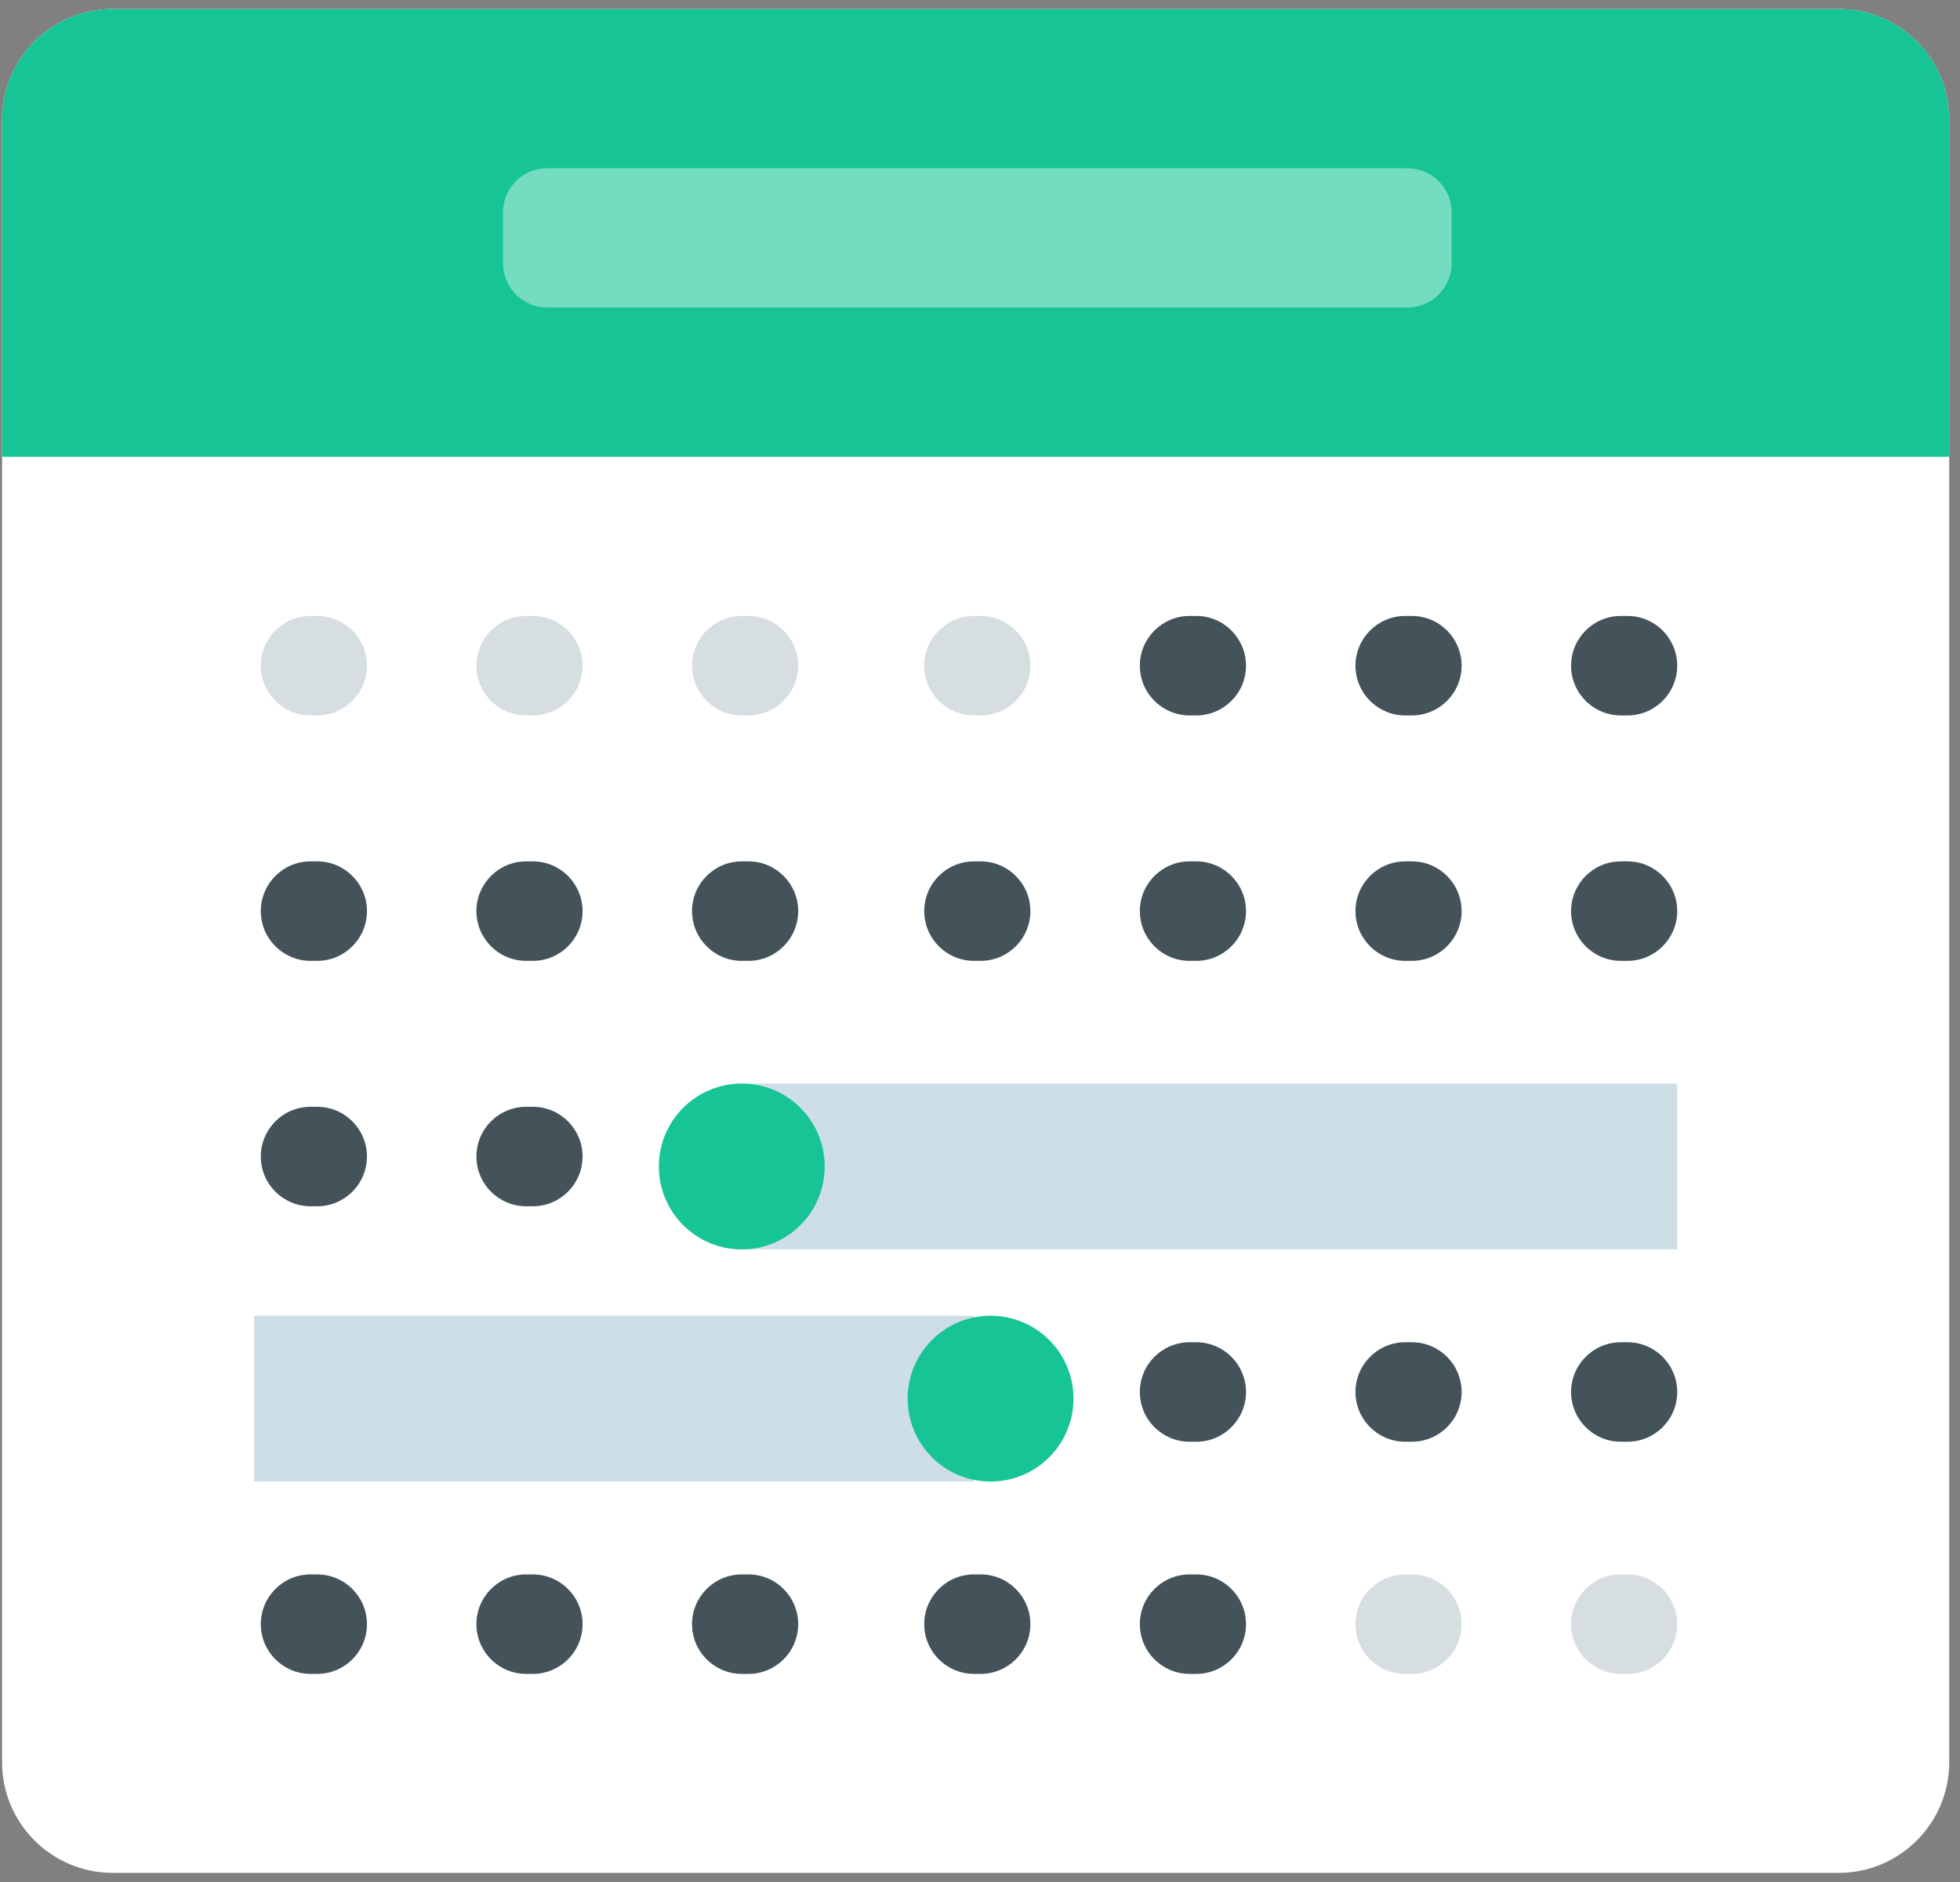 <?xml version="1.0" encoding="UTF-8"?>
<svg width="177px" height="170px" viewBox="0 0 177 170" version="1.1" xmlns="http://www.w3.org/2000/svg" xmlns:xlink="http://www.w3.org/1999/xlink">
    <rect x="0" y="0" width="177" height="170" fill="#808080" stroke="none"/>
    <!-- Generator: Sketch 52.6 (67491) - http://www.bohemiancoding.com/sketch -->
    <title>tool-calendar</title>
    <desc>Created with Sketch.</desc>
    <g id="Page-1" stroke="none" stroke-width="1" fill="none" fill-rule="evenodd">
        <g id="new-landing-3" transform="translate(-1100, -2034)">
            <g id="tool-calendar" transform="translate(1100.034, 2034.477)">
                <g id="Group-24">
                    <path d="M10.152,0.338 L165.994,0.338 C171.517,0.338 175.994,4.815 175.994,10.338 L175.994,158.691 C175.994,164.214 171.517,168.691 165.994,168.691 L10.152,168.691 C4.63,168.691 0.152,164.214 0.152,158.691 L0.152,10.338 C0.152,4.815 4.63,0.338 10.152,0.338 Z" id="Rectangle-8" fill="#FFFFFF"></path>
                    <polygon id="Rectangle-2" fill="#CEDEE7" points="66.355 97.396 151.43 97.396 151.43 112.374 66.355 112.374"></polygon>
                    <polygon id="Rectangle-2-Copy" fill="#CEDEE7" points="22.919 118.365 87.924 118.365 87.924 133.343 22.919 133.343"></polygon>
                    <path d="M66.954,97.396 L66.954,97.396 C71.09,97.396 74.443,100.749 74.443,104.885 L74.443,104.885 C74.443,109.021 71.09,112.374 66.954,112.374 L66.954,112.374 C62.818,112.374 59.465,109.021 59.465,104.885 L59.465,104.885 C59.465,100.749 62.818,97.396 66.954,97.396 Z" id="Rectangle-9" fill="#17C495"></path>
                    <path d="M89.421,118.365 L89.421,118.365 C93.557,118.365 96.91,121.718 96.91,125.854 L96.91,125.854 C96.91,129.99 93.557,133.343 89.421,133.343 L89.421,133.343 C85.285,133.343 81.932,129.99 81.932,125.854 L81.932,125.854 C81.932,121.718 85.285,118.365 89.421,118.365 Z" id="Rectangle-9-Copy" fill="#17C495"></path>
                    <path d="M28.011,77.325 L28.611,77.325 C31.092,77.325 33.104,79.337 33.104,81.818 L33.104,81.818 C33.104,84.3 31.092,86.312 28.611,86.312 L28.011,86.312 C25.53,86.312 23.518,84.3 23.518,81.818 L23.518,81.818 C23.518,79.337 25.53,77.325 28.011,77.325 Z" id="Rectangle-Copy-2" fill="#44525A"></path>
                    <path d="M28.011,55.158 L28.611,55.158 C31.092,55.158 33.104,57.169 33.104,59.651 L33.104,59.651 C33.104,62.133 31.092,64.144 28.611,64.144 L28.011,64.144 C25.53,64.144 23.518,62.133 23.518,59.651 L23.518,59.651 C23.518,57.169 25.53,55.158 28.011,55.158 Z" id="Rectangle-Copy-32" fill="#B1BEC6" opacity="0.5"></path>
                    <path d="M10.152,0.338 L165.994,0.338 C171.517,0.338 175.994,4.815 175.994,10.338 L175.994,40.779 L0.152,40.779 L0.152,10.338 C0.152,4.815 4.63,0.338 10.152,0.338 Z" id="Rectangle" fill="#17C495"></path>
                    <path d="M28.011,99.493 L28.611,99.493 C31.092,99.493 33.104,101.504 33.104,103.986 L33.104,103.986 C33.104,106.468 31.092,108.479 28.611,108.479 L28.011,108.479 C25.53,108.479 23.518,106.468 23.518,103.986 L23.518,103.986 C23.518,101.504 25.53,99.493 28.011,99.493 Z" id="Rectangle-Copy-11" fill="#44525A"></path>
                    <path d="M28.085,120.614 L28.659,120.614 C31.181,120.614 33.226,122.659 33.226,125.181 C33.226,127.703 31.181,129.748 28.659,129.748 L28.085,129.748 C25.563,129.748 23.518,127.703 23.518,125.181 C23.518,122.659 25.563,120.614 28.085,120.614 Z M88.044,99.493 L88.618,99.493 C91.14,99.493 93.185,101.537 93.185,104.059 C93.185,106.582 91.14,108.626 88.618,108.626 L88.044,108.626 C85.522,108.626 83.477,106.582 83.477,104.059 C83.477,101.537 85.522,99.493 88.044,99.493 Z M47.5,120.614 L48.074,120.614 C50.596,120.614 52.641,122.659 52.641,125.181 C52.641,127.703 50.596,129.748 48.074,129.748 L47.5,129.748 C44.978,129.748 42.933,127.703 42.933,125.181 C42.933,122.659 44.978,120.614 47.5,120.614 Z M107.459,99.493 L108.033,99.493 C110.555,99.493 112.6,101.537 112.6,104.059 C112.6,106.582 110.555,108.626 108.033,108.626 L107.459,108.626 C104.937,108.626 102.892,106.582 102.892,104.059 C102.892,101.537 104.937,99.493 107.459,99.493 Z M66.915,120.614 L67.489,120.614 C70.012,120.614 72.056,122.659 72.056,125.181 C72.056,127.703 70.012,129.748 67.489,129.748 L66.915,129.748 C64.393,129.748 62.349,127.703 62.349,125.181 C62.349,122.659 64.393,120.614 66.915,120.614 Z M126.874,99.493 L127.448,99.493 C129.97,99.493 132.015,101.537 132.015,104.059 C132.015,106.582 129.97,108.626 127.448,108.626 L126.874,108.626 C124.352,108.626 122.307,106.582 122.307,104.059 C122.307,101.537 124.352,99.493 126.874,99.493 Z M146.29,99.493 L146.863,99.493 C149.386,99.493 151.43,101.537 151.43,104.059 C151.43,106.582 149.386,108.626 146.863,108.626 L146.29,108.626 C143.767,108.626 141.723,106.582 141.723,104.059 C141.723,101.537 143.767,99.493 146.29,99.493 Z" id="Combined-Shape" fill="#44525A" opacity="0"></path>
                    <path d="M28.011,141.731 L28.611,141.731 C31.092,141.731 33.104,143.742 33.104,146.224 L33.104,146.224 C33.104,148.706 31.092,150.717 28.611,150.717 L28.011,150.717 C25.53,150.717 23.518,148.706 23.518,146.224 L23.518,146.224 C23.518,143.742 25.53,141.731 28.011,141.731 Z" id="Rectangle-Copy-18" fill="#44525A"></path>
                    <path d="M87.924,77.325 L88.523,77.325 C91.004,77.325 93.016,79.337 93.016,81.818 L93.016,81.818 C93.016,84.3 91.004,86.312 88.523,86.312 L87.924,86.312 C85.442,86.312 83.43,84.3 83.43,81.818 L83.43,81.818 C83.43,79.337 85.442,77.325 87.924,77.325 Z" id="Rectangle-Copy-5" fill="#44525A"></path>
                    <path d="M87.924,55.158 L88.523,55.158 C91.004,55.158 93.016,57.169 93.016,59.651 L93.016,59.651 C93.016,62.133 91.004,64.144 88.523,64.144 L87.924,64.144 C85.442,64.144 83.43,62.133 83.43,59.651 L83.43,59.651 C83.43,57.169 85.442,55.158 87.924,55.158 Z" id="Rectangle-Copy-33" fill="#B1BEC6" opacity="0.5"></path>
                    <path d="M49.386,14.717 L127.06,14.717 C129.269,14.717 131.06,16.508 131.06,18.717 L131.06,23.299 C131.06,25.508 129.269,27.299 127.06,27.299 L49.386,27.299 C47.177,27.299 45.386,25.508 45.386,23.299 L45.386,18.717 C45.386,16.508 47.177,14.717 49.386,14.717 Z" id="Rectangle-Copy-29" fill="#FFFFFF" opacity="0.4"></path>
                    <path d="M87.924,141.731 L88.523,141.731 C91.004,141.731 93.016,143.742 93.016,146.224 L93.016,146.224 C93.016,148.706 91.004,150.717 88.523,150.717 L87.924,150.717 C85.442,150.717 83.43,148.706 83.43,146.224 L83.43,146.224 C83.43,143.742 85.442,141.731 87.924,141.731 Z" id="Rectangle-Copy-19" fill="#44525A"></path>
                    <path d="M47.483,77.325 L48.082,77.325 C50.564,77.325 52.575,79.337 52.575,81.818 L52.575,81.818 C52.575,84.3 50.564,86.312 48.082,86.312 L47.483,86.312 C45.001,86.312 42.989,84.3 42.989,81.818 L42.989,81.818 C42.989,79.337 45.001,77.325 47.483,77.325 Z" id="Rectangle-Copy-3" fill="#44525A"></path>
                    <path d="M47.483,55.158 L48.082,55.158 C50.564,55.158 52.575,57.169 52.575,59.651 L52.575,59.651 C52.575,62.133 50.564,64.144 48.082,64.144 L47.483,64.144 C45.001,64.144 42.989,62.133 42.989,59.651 L42.989,59.651 C42.989,57.169 45.001,55.158 47.483,55.158 Z" id="Rectangle-Copy-34" fill="#B1BEC6" opacity="0.5"></path>
                    <path d="M47.483,99.493 L48.082,99.493 C50.564,99.493 52.575,101.504 52.575,103.986 L52.575,103.986 C52.575,106.468 50.564,108.479 48.082,108.479 L47.483,108.479 C45.001,108.479 42.989,106.468 42.989,103.986 L42.989,103.986 C42.989,101.504 45.001,99.493 47.483,99.493 Z" id="Rectangle-Copy-13" fill="#44525A"></path>
                    <path d="M47.483,141.731 L48.082,141.731 C50.564,141.731 52.575,143.742 52.575,146.224 L52.575,146.224 C52.575,148.706 50.564,150.717 48.082,150.717 L47.483,150.717 C45.001,150.717 42.989,148.706 42.989,146.224 L42.989,146.224 C42.989,143.742 45.001,141.731 47.483,141.731 Z" id="Rectangle-Copy-20" fill="#44525A"></path>
                    <path d="M107.395,77.325 L107.994,77.325 C110.476,77.325 112.487,79.337 112.487,81.818 L112.487,81.818 C112.487,84.3 110.476,86.312 107.994,86.312 L107.395,86.312 C104.913,86.312 102.902,84.3 102.902,81.818 L102.902,81.818 C102.902,79.337 104.913,77.325 107.395,77.325 Z" id="Rectangle-Copy-6" fill="#44525A"></path>
                    <path d="M107.395,120.761 L107.994,120.761 C110.476,120.761 112.487,122.773 112.487,125.255 L112.487,125.255 C112.487,127.736 110.476,129.748 107.994,129.748 L107.395,129.748 C104.913,129.748 102.902,127.736 102.902,125.255 L102.902,125.255 C102.902,122.773 104.913,120.761 107.395,120.761 Z" id="Rectangle-Copy-26" fill="#44525A"></path>
                    <path d="M107.395,141.731 L107.994,141.731 C110.476,141.731 112.487,143.742 112.487,146.224 L112.487,146.224 C112.487,148.706 110.476,150.717 107.994,150.717 L107.395,150.717 C104.913,150.717 102.902,148.706 102.902,146.224 L102.902,146.224 C102.902,143.742 104.913,141.731 107.395,141.731 Z" id="Rectangle-Copy-21" fill="#44525A"></path>
                    <path d="M66.954,77.325 L67.553,77.325 C70.035,77.325 72.047,79.337 72.047,81.818 L72.047,81.818 C72.047,84.3 70.035,86.312 67.553,86.312 L66.954,86.312 C64.473,86.312 62.461,84.3 62.461,81.818 L62.461,81.818 C62.461,79.337 64.473,77.325 66.954,77.325 Z" id="Rectangle-Copy-4" fill="#44525A"></path>
                    <path d="M66.954,55.158 L67.553,55.158 C70.035,55.158 72.047,57.169 72.047,59.651 L72.047,59.651 C72.047,62.133 70.035,64.144 67.553,64.144 L66.954,64.144 C64.473,64.144 62.461,62.133 62.461,59.651 L62.461,59.651 C62.461,57.169 64.473,55.158 66.954,55.158 Z" id="Rectangle-Copy-35" fill="#B1BEC6" opacity="0.5"></path>
                    <path d="M66.954,141.731 L67.553,141.731 C70.035,141.731 72.047,143.742 72.047,146.224 L72.047,146.224 C72.047,148.706 70.035,150.717 67.553,150.717 L66.954,150.717 C64.473,150.717 62.461,148.706 62.461,146.224 L62.461,146.224 C62.461,143.742 64.473,141.731 66.954,141.731 Z" id="Rectangle-Copy-22" fill="#44525A"></path>
                    <path d="M126.866,77.325 L127.465,77.325 C129.947,77.325 131.959,79.337 131.959,81.818 L131.959,81.818 C131.959,84.3 129.947,86.312 127.465,86.312 L126.866,86.312 C124.385,86.312 122.373,84.3 122.373,81.818 L122.373,81.818 C122.373,79.337 124.385,77.325 126.866,77.325 Z" id="Rectangle-Copy-7" fill="#44525A"></path>
                    <path d="M126.866,120.761 L127.465,120.761 C129.947,120.761 131.959,122.773 131.959,125.255 L131.959,125.255 C131.959,127.736 129.947,129.748 127.465,129.748 L126.866,129.748 C124.385,129.748 122.373,127.736 122.373,125.255 L122.373,125.255 C122.373,122.773 124.385,120.761 126.866,120.761 Z" id="Rectangle-Copy-28" fill="#44525A"></path>
                    <path d="M126.866,141.731 L127.465,141.731 C129.947,141.731 131.959,143.742 131.959,146.224 L131.959,146.224 C131.959,148.706 129.947,150.717 127.465,150.717 L126.866,150.717 C124.385,150.717 122.373,148.706 122.373,146.224 L122.373,146.224 C122.373,143.742 124.385,141.731 126.866,141.731 Z" id="Rectangle-Copy-36" fill="#B1BEC6" opacity="0.5"></path>
                    <path d="M126.866,55.158 L127.465,55.158 C129.947,55.158 131.959,57.169 131.959,59.651 L131.959,59.651 C131.959,62.133 129.947,64.144 127.465,64.144 L126.866,64.144 C124.385,64.144 122.373,62.133 122.373,59.651 L122.373,59.651 C122.373,57.169 124.385,55.158 126.866,55.158 Z" id="Rectangle-Copy-9" fill="#44525A"></path>
                    <path d="M107.395,55.158 L107.994,55.158 C110.476,55.158 112.487,57.169 112.487,59.651 L112.487,59.651 C112.487,62.133 110.476,64.144 107.994,64.144 L107.395,64.144 C104.913,64.144 102.902,62.133 102.902,59.651 L102.902,59.651 C102.902,57.169 104.913,55.158 107.395,55.158 Z" id="Rectangle-Copy-30" fill="#44525A"></path>
                    <path d="M146.338,77.325 L146.937,77.325 C149.418,77.325 151.43,79.337 151.43,81.818 L151.43,81.818 C151.43,84.3 149.418,86.312 146.937,86.312 L146.338,86.312 C143.856,86.312 141.844,84.3 141.844,81.818 L141.844,81.818 C141.844,79.337 143.856,77.325 146.338,77.325 Z" id="Rectangle-Copy-8" fill="#44525A"></path>
                    <path d="M146.338,120.761 L146.937,120.761 C149.418,120.761 151.43,122.773 151.43,125.255 L151.43,125.255 C151.43,127.736 149.418,129.748 146.937,129.748 L146.338,129.748 C143.856,129.748 141.844,127.736 141.844,125.255 L141.844,125.255 C141.844,122.773 143.856,120.761 146.338,120.761 Z" id="Rectangle-Copy-31" fill="#44525A"></path>
                    <path d="M146.338,141.731 L146.937,141.731 C149.418,141.731 151.43,143.742 151.43,146.224 L151.43,146.224 C151.43,148.706 149.418,150.717 146.937,150.717 L146.338,150.717 C143.856,150.717 141.844,148.706 141.844,146.224 L141.844,146.224 C141.844,143.742 143.856,141.731 146.338,141.731 Z" id="Rectangle-Copy-37" fill="#B1BEC6" opacity="0.5"></path>
                    <path d="M146.338,55.158 L146.937,55.158 C149.418,55.158 151.43,57.169 151.43,59.651 L151.43,59.651 C151.43,62.133 149.418,64.144 146.937,64.144 L146.338,64.144 C143.856,64.144 141.844,62.133 141.844,59.651 L141.844,59.651 C141.844,57.169 143.856,55.158 146.338,55.158 Z" id="Rectangle-Copy-10" fill="#44525A"></path>
                </g>
            </g>
        </g>
    </g>
</svg>